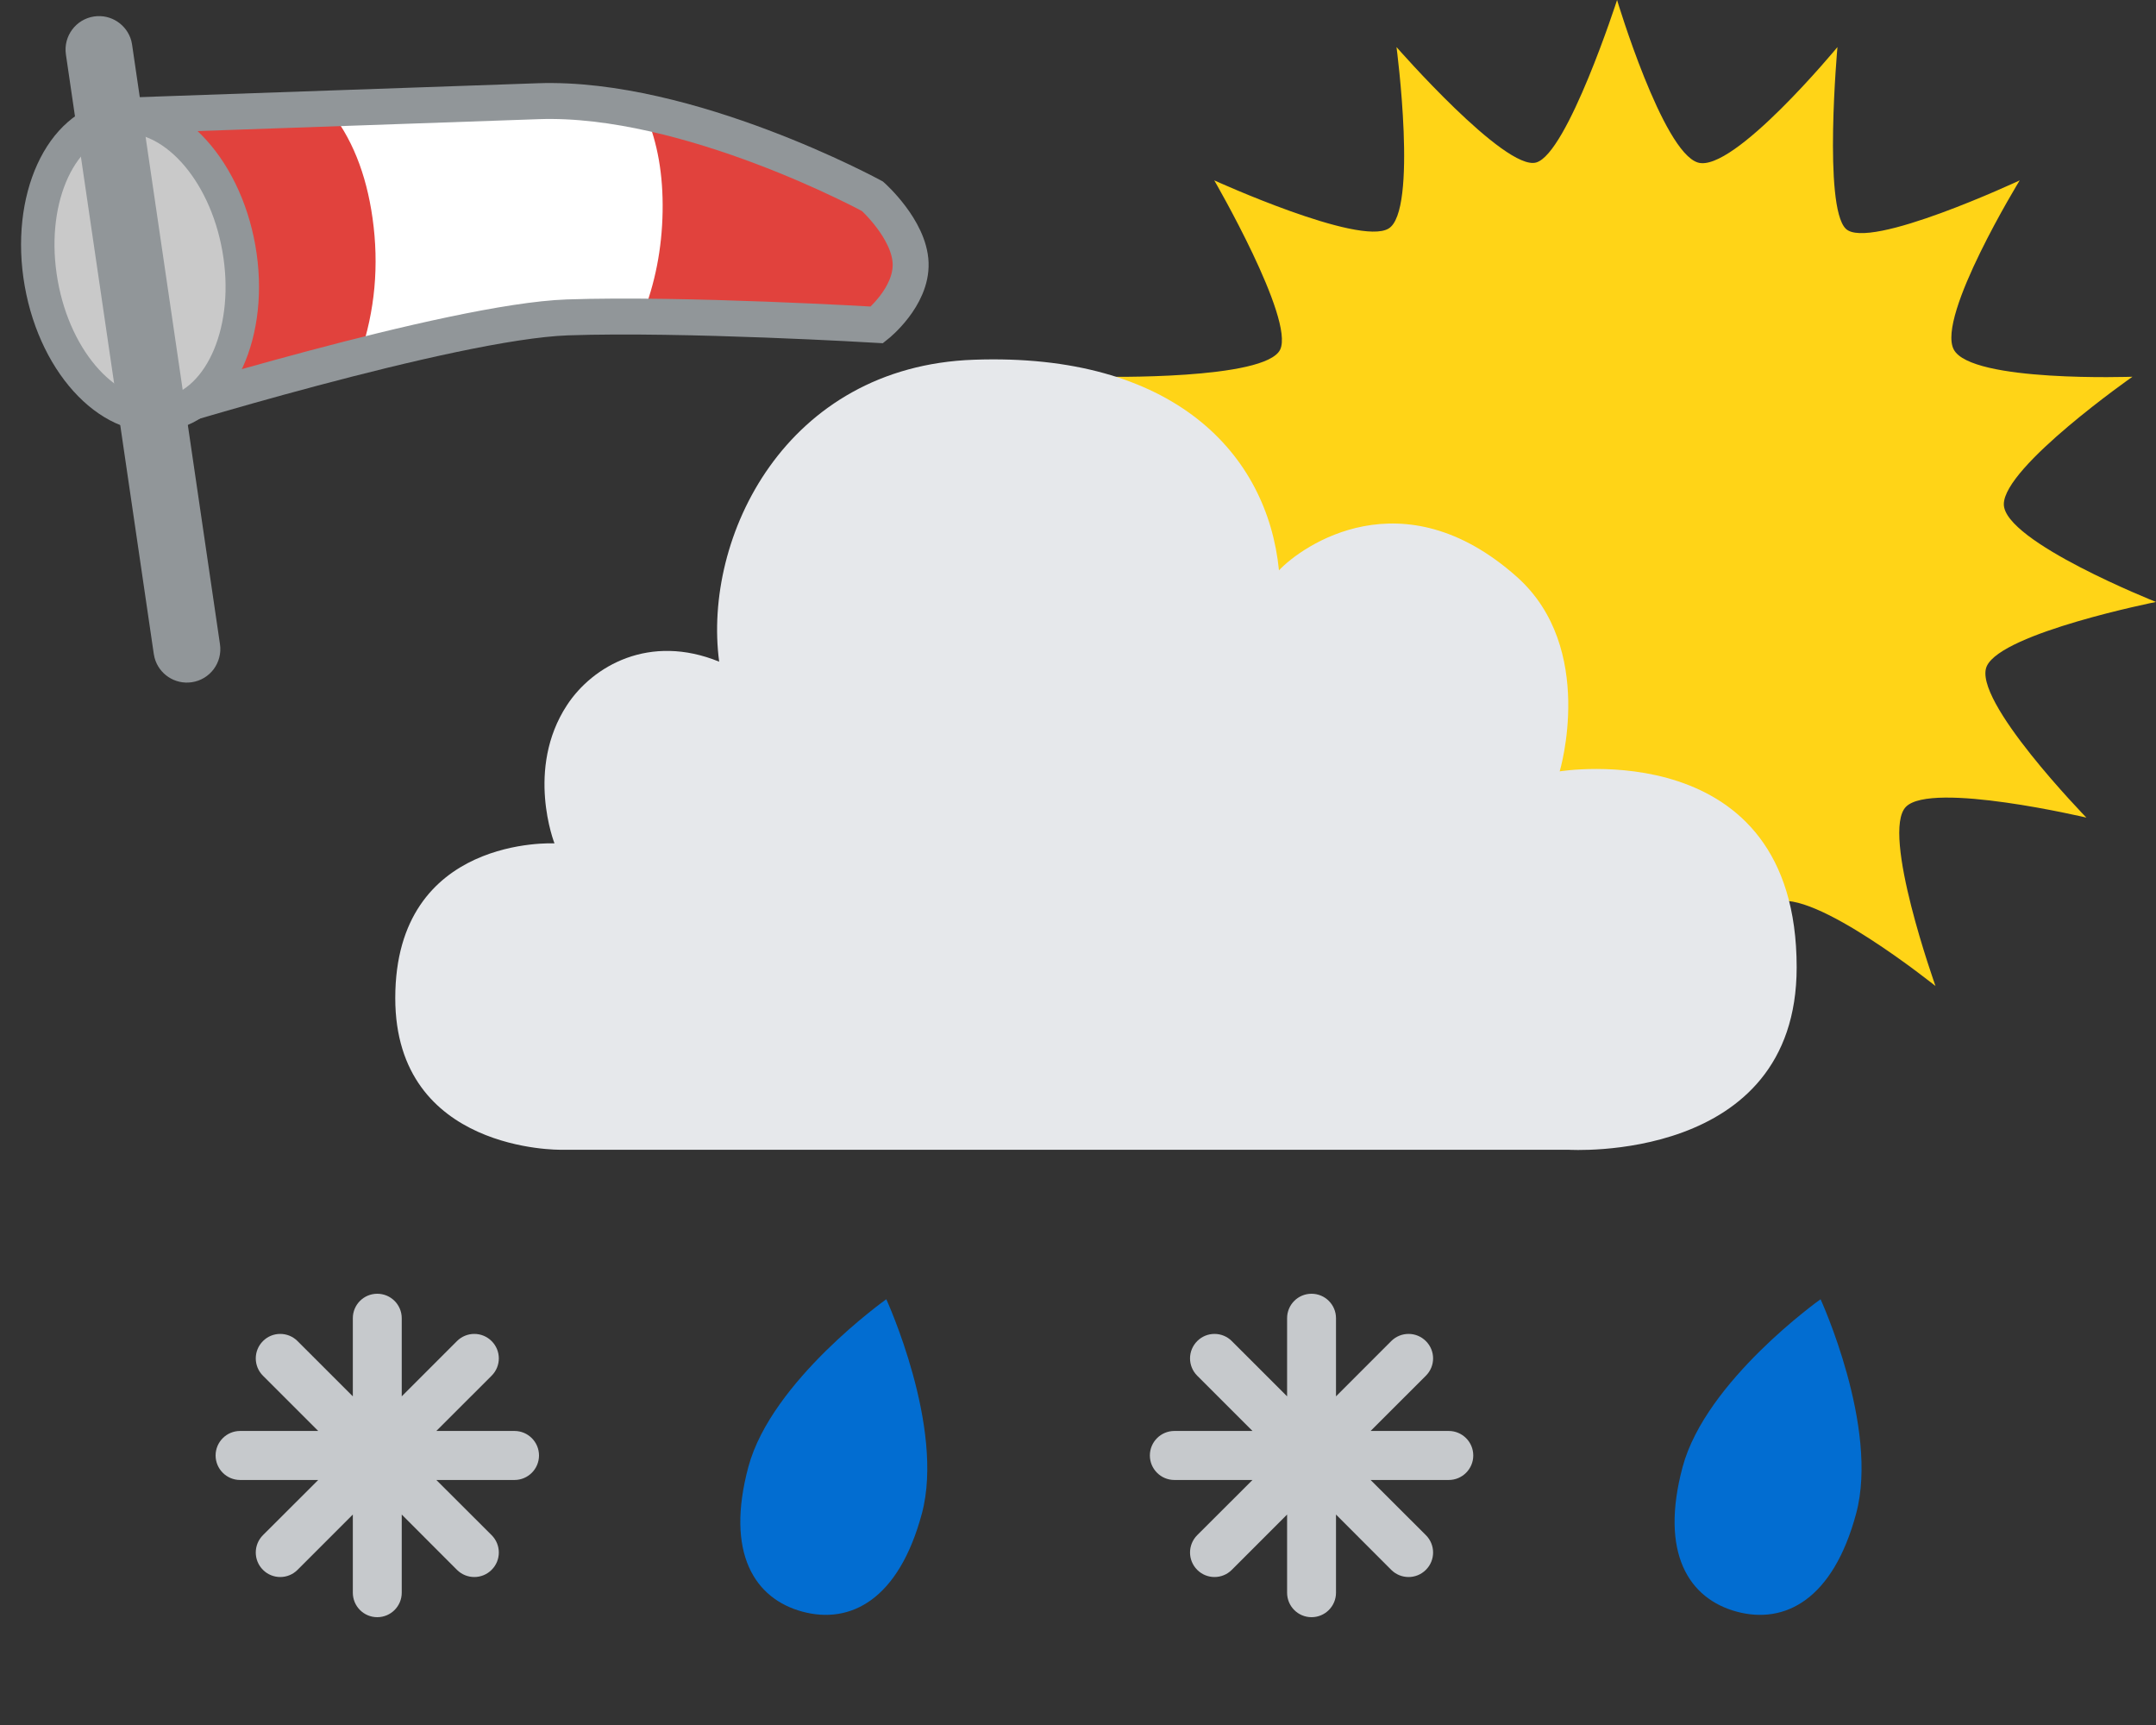 <svg width="60" height="48" viewBox="0 0 60 48" fill="none" xmlns="http://www.w3.org/2000/svg">
<rect x="0" y="0" width="60" height="48" fill="#333333" stroke="none"/>
<path fill-rule="evenodd" clip-rule="evenodd" d="M47.249 4.522C48.231 4.828 51.135 1.31 51.135 1.31C51.135 1.31 50.736 5.734 51.364 6.362C51.986 6.994 56.207 5.019 56.207 5.019C56.207 5.019 53.886 8.808 54.372 9.726C54.856 10.646 59.345 10.483 59.345 10.483C59.345 10.483 55.765 12.986 55.765 14.031C55.765 15.071 60 16.75 60 16.75C60 16.75 55.728 17.603 55.293 18.532C54.856 19.461 58.063 22.751 58.063 22.751C58.063 22.751 53.753 21.733 53.042 22.449C52.334 23.165 53.864 27.438 53.864 27.438C53.864 27.438 50.446 24.691 49.404 25.11C48.359 25.531 48.137 30 48.137 30C48.137 30 45.92 26.05 45.002 26.05C44.079 26.05 41.866 30 41.866 30C41.866 30 41.56 25.533 40.596 25.11C39.633 24.687 36.137 27.438 36.137 27.438C36.137 27.438 37.653 23.147 36.958 22.449C36.264 21.75 31.94 22.751 31.94 22.751C31.94 22.751 34.938 19.585 34.706 18.532C34.478 17.476 30 16.75 30 16.75C30 16.75 34.235 15.141 34.235 14.031C34.235 12.924 30.655 10.483 30.655 10.483C30.655 10.483 35.226 10.58 35.627 9.726C36.028 8.874 33.792 5.019 33.792 5.019C33.792 5.019 37.811 6.85 38.639 6.362C39.468 5.881 38.864 1.31 38.864 1.31C38.864 1.31 41.882 4.763 42.749 4.522C43.619 4.281 45.002 0 45.002 0C45.002 0 46.266 4.218 47.249 4.522Z" fill="#FFD417"/>
<path fill-rule="evenodd" clip-rule="evenodd" d="M15.605 31.993C15.605 31.993 11 32.07 11 27.773C11 23.237 15.431 23.468 15.431 23.468C15.431 23.468 14.614 21.398 15.779 19.621C16.495 18.528 18.076 17.62 20.014 18.412C19.552 14.955 21.854 10.195 27.101 10.01C32.656 9.811 35.271 12.623 35.593 15.87C36.237 15.187 39.032 13.219 42.215 16.053C44.436 18.035 43.405 21.464 43.405 21.464C43.405 21.464 50 20.386 50 26.917C50 32.398 43.645 31.993 43.645 31.993H15.605Z" fill="#E6E8EB"/>
<path fill-rule="evenodd" clip-rule="evenodd" d="M14.318 39.818H12.143L13.681 38.281C13.949 38.014 13.949 37.584 13.681 37.317C13.415 37.051 12.985 37.051 12.717 37.317L11.18 38.855V36.681C11.18 36.304 10.875 36 10.499 36C10.123 36 9.819 36.304 9.819 36.681V38.855L8.28 37.317C8.015 37.051 7.583 37.051 7.318 37.317C7.051 37.584 7.051 38.014 7.318 38.281L8.856 39.818H6.682C6.306 39.818 6 40.124 6 40.5C6 40.876 6.306 41.182 6.682 41.182H8.856L7.318 42.717C7.051 42.984 7.051 43.417 7.318 43.683C7.583 43.949 8.015 43.949 8.28 43.683L9.819 42.144V44.318C9.819 44.696 10.123 45 10.499 45C10.875 45 11.18 44.696 11.18 44.318V42.144L12.717 43.683C12.985 43.949 13.415 43.949 13.681 43.683C13.949 43.417 13.949 42.984 13.681 42.717L12.143 41.182H14.318C14.694 41.182 15 40.876 15 40.5C15 40.124 14.694 39.818 14.318 39.818Z" fill="#C6C9CC"/>
<path fill-rule="evenodd" clip-rule="evenodd" d="M40.318 39.818H38.143L39.681 38.281C39.949 38.014 39.949 37.584 39.681 37.317C39.415 37.051 38.985 37.051 38.717 37.317L37.18 38.855V36.681C37.18 36.304 36.875 36 36.499 36C36.123 36 35.819 36.304 35.819 36.681V38.855L34.28 37.317C34.015 37.051 33.583 37.051 33.318 37.317C33.051 37.584 33.051 38.014 33.318 38.281L34.856 39.818H32.682C32.306 39.818 32 40.124 32 40.5C32 40.876 32.306 41.182 32.682 41.182H34.856L33.318 42.717C33.051 42.984 33.051 43.417 33.318 43.683C33.583 43.949 34.015 43.949 34.28 43.683L35.819 42.144V44.318C35.819 44.696 36.123 45 36.499 45C36.875 45 37.18 44.696 37.18 44.318V42.144L38.717 43.683C38.985 43.949 39.415 43.949 39.681 43.683C39.949 43.417 39.949 42.984 39.681 42.717L38.143 41.182H40.318C40.694 41.182 41 40.876 41 40.5C41 40.124 40.694 39.818 40.318 39.818Z" fill="#C6C9CC"/>
<path d="M25.656 42.113C25.013 44.514 23.669 45.204 22.335 44.847C21.002 44.489 20.183 43.219 20.826 40.819C21.47 38.418 24.665 36.153 24.665 36.153C24.665 36.153 26.299 39.712 25.656 42.113Z" fill="#026DD1"/>
<path d="M51.656 42.113C51.013 44.514 49.669 45.204 48.335 44.847C47.002 44.489 46.183 43.219 46.826 40.819C47.47 38.418 50.665 36.153 50.665 36.153C50.665 36.153 52.299 39.712 51.656 42.113Z" fill="#026DD1"/>
<path fill-rule="evenodd" clip-rule="evenodd" d="M4.043 11.582C4.043 11.582 12.551 8.945 15.789 8.832C19.026 8.719 24.406 9.04 24.406 9.04C24.406 9.04 25.375 8.268 25.342 7.323C25.309 6.377 24.281 5.462 24.281 5.462C24.281 5.462 19.155 2.67 14.98 2.816C10.806 2.961 3.751 3.208 3.751 3.208L4.043 11.582Z" fill="white"/>
<path fill-rule="evenodd" clip-rule="evenodd" d="M9.132 3.02C9.78 3.803 10.192 4.82 10.368 6.073C10.552 7.383 10.436 8.65 10.019 9.875L9.037 10.131C7.857 10.446 6.558 10.818 5.14 11.248L4.043 11.584L3.751 3.209L9.132 3.02Z" fill="#E1423D"/>
<path fill-rule="evenodd" clip-rule="evenodd" d="M17.903 3.053C19.89 3.426 22.016 4.23 24.281 5.463C24.967 6.074 25.32 6.694 25.343 7.324C25.364 7.955 25.052 8.527 24.406 9.042L23.261 8.977C21.207 8.868 19.41 8.81 17.868 8.805C18.233 7.888 18.422 6.916 18.44 5.892C18.458 4.867 18.301 3.967 17.968 3.193L17.903 3.053Z" fill="#E1423D"/>
<path fill-rule="evenodd" clip-rule="evenodd" d="M4.043 11.582C4.043 11.582 12.551 8.945 15.789 8.832C19.026 8.719 24.406 9.04 24.406 9.04C24.406 9.04 25.375 8.268 25.342 7.323C25.309 6.377 24.281 5.462 24.281 5.462C24.281 5.462 19.155 2.67 14.98 2.816C10.806 2.961 3.751 3.208 3.751 3.208L4.043 11.582Z" stroke="#919699"/>
<path d="M3.089 2.811C1.268 3.132 0.247 5.459 0.688 7.961C1.129 10.463 2.885 12.301 4.705 11.979C6.526 11.659 7.547 9.331 7.106 6.829C6.665 4.327 4.909 2.49 3.089 2.811Z" fill="#919699"/>
<path d="M3.25 3.727C4.468 3.512 5.827 4.935 6.189 6.991C6.552 9.046 5.761 10.848 4.544 11.062C3.326 11.277 1.967 9.854 1.605 7.799C1.242 5.743 2.033 3.942 3.25 3.727Z" fill="#C9C9C9"/>
<path d="M2.62 0.458C3.093 0.389 3.534 0.688 3.655 1.138L3.676 1.244L6.122 17.928C6.197 18.437 5.845 18.91 5.336 18.984C4.864 19.053 4.422 18.755 4.302 18.305L4.28 18.198L1.834 1.515C1.76 1.006 2.112 0.533 2.62 0.458Z" fill="#919699"/>
</svg>
